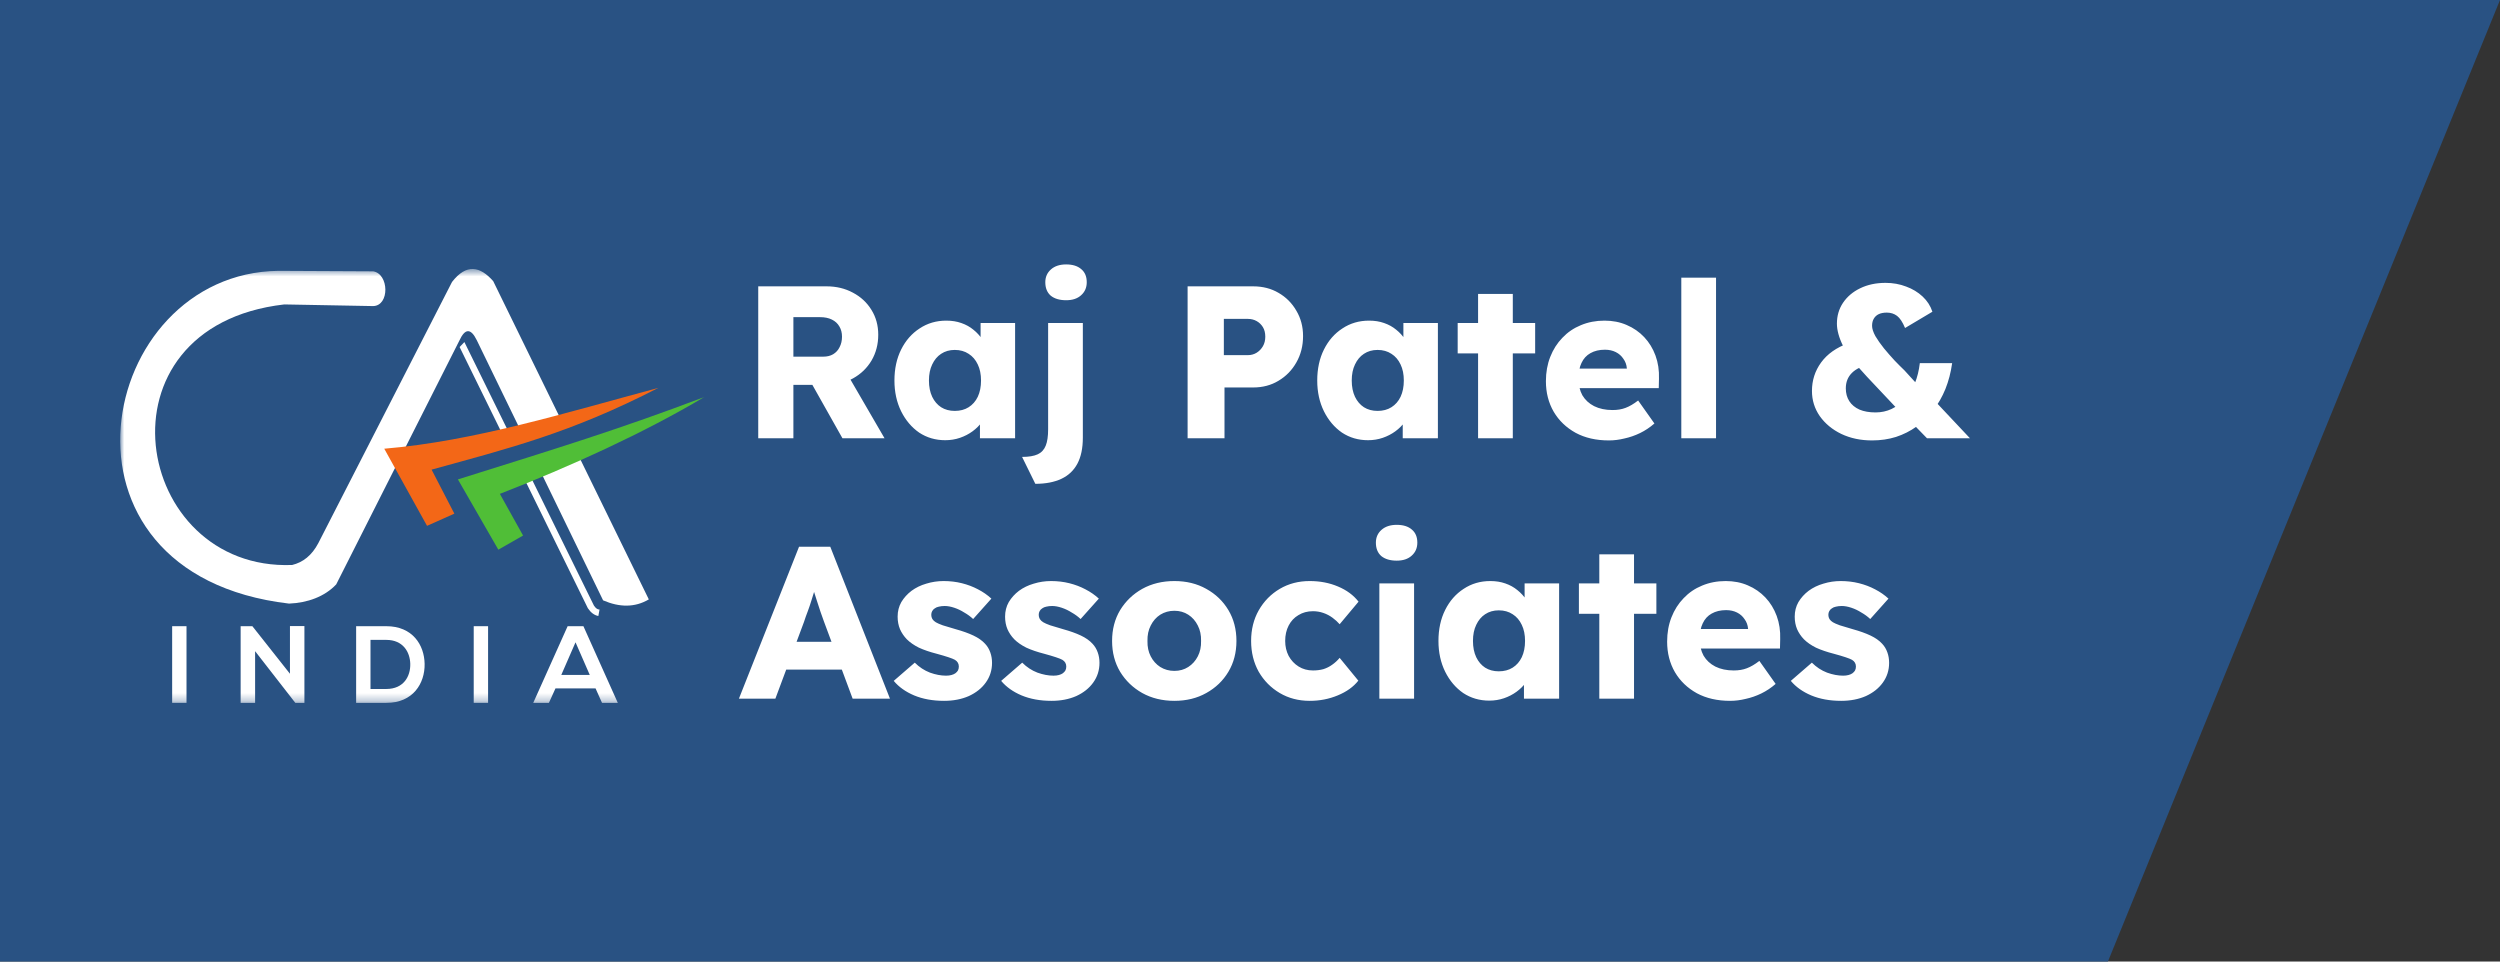 <svg width="312" height="120" viewBox="0 0 312 120" fill="none" xmlns="http://www.w3.org/2000/svg">
<rect x="0" y="0" width="312" height="120" fill="#333333" stroke="none"/>
<path d="M0 0H312L263.068 120H0V0Z" fill="#295283"/>
<mask id="mask0_261_972" style="mask-type:luminance" maskUnits="userSpaceOnUse" x="15" y="33" width="73" height="55">
<path d="M87.911 33.569H15V87.736H87.911V33.569Z" fill="white"/>
</mask>
<g mask="url(#mask0_261_972)">
<path fill-rule="evenodd" clip-rule="evenodd" d="M63.956 54.892L57.955 42.685L57.36 43.313L63.195 55.197L63.956 54.892Z" fill="white"/>
<path fill-rule="evenodd" clip-rule="evenodd" d="M74.123 75.576L65.809 58.661L65.037 58.946L73.364 75.904C73.732 76.454 74.167 76.784 74.674 76.876L74.823 76.069C74.569 76.084 74.338 75.898 74.123 75.576Z" fill="white"/>
<path d="M21.485 87.722V78.149H23.276V87.722H21.485Z" fill="white"/>
<path d="M36.186 78.135H37.991V87.722H36.869V87.736L31.837 81.267V87.722H30.032V78.149H31.495L36.186 84.084V78.135Z" fill="white"/>
<path d="M46.238 85.985H48.207C50.381 85.985 51.243 84.399 51.202 82.84C51.16 81.349 50.285 79.858 48.207 79.858H46.238V85.985ZM52.993 82.853C53.034 85.274 51.558 87.722 48.207 87.722C47.031 87.722 45.622 87.722 44.446 87.722V78.149C45.622 78.149 47.031 78.149 48.207 78.149C51.489 78.149 52.953 80.487 52.993 82.853Z" fill="white"/>
<path d="M59.12 87.722V78.149H60.912V87.722H59.12Z" fill="white"/>
<path d="M71.825 80.159L70.047 84.234H73.603L71.825 80.159ZM74.327 85.916H69.322L68.502 87.722H66.546L70.841 78.149H72.81L77.104 87.722H75.134L74.327 85.916Z" fill="white"/>
<path fill-rule="evenodd" clip-rule="evenodd" d="M67.998 53.273L70.339 53.057L61.553 35.087C59.911 33.226 58.211 32.868 56.411 35.191L39.723 67.79C38.921 69.313 37.815 70.182 36.458 70.51C16.558 71.27 11.3 40.778 35.475 37.993L46.565 38.199C48.648 38.157 48.559 34.17 46.565 33.861L34.738 33.801C12.025 34.093 4.544 71.629 36.072 75.329C38.384 75.236 40.519 74.46 41.958 72.934L57.337 42.49C58.021 41.004 58.74 40.899 59.504 42.461L65.282 54.361L67.998 53.273Z" fill="white"/>
<path fill-rule="evenodd" clip-rule="evenodd" d="M71.969 56.39L67.133 58.173L75.267 74.924C77.323 75.811 79.235 75.831 80.973 74.805L71.969 56.39Z" fill="white"/>
<path fill-rule="evenodd" clip-rule="evenodd" d="M47.955 55.999C59.15 55.065 70.727 51.476 82.165 48.404C71.175 54.075 63.424 55.964 53.863 58.61L56.703 64.104L53.293 65.624L47.955 55.999Z" fill="#F36717"/>
<path fill-rule="evenodd" clip-rule="evenodd" d="M57.147 59.83C69.801 55.862 77.367 53.539 87.911 49.542C80.41 54.003 71.189 58.218 62.382 61.633L65.279 66.835L62.193 68.599L57.147 59.83Z" fill="#50BE37"/>
</g>
<path d="M94.628 54.694V35.735H103.159C104.369 35.735 105.461 35.997 106.436 36.521C107.429 37.044 108.206 37.767 108.765 38.688C109.325 39.59 109.605 40.619 109.605 41.775C109.605 42.967 109.325 44.041 108.765 44.998C108.206 45.937 107.438 46.677 106.463 47.219C105.488 47.76 104.387 48.031 103.159 48.031H99.015V54.694H94.628ZM105.136 54.694L100.315 46.135L105.028 45.458L110.39 54.694H105.136ZM99.015 44.51H102.753C103.222 44.51 103.629 44.411 103.971 44.212C104.333 43.996 104.604 43.698 104.784 43.319C104.983 42.94 105.082 42.506 105.082 42.019C105.082 41.531 104.974 41.107 104.757 40.746C104.54 40.367 104.224 40.078 103.809 39.879C103.412 39.681 102.924 39.581 102.346 39.581H99.015V44.51ZM117.963 54.938C116.753 54.938 115.67 54.621 114.713 53.99C113.774 53.34 113.025 52.455 112.465 51.335C111.906 50.198 111.626 48.916 111.626 47.49C111.626 46.027 111.906 44.736 112.465 43.617C113.025 42.497 113.792 41.621 114.767 40.99C115.742 40.34 116.853 40.015 118.099 40.015C118.785 40.015 119.408 40.114 119.967 40.312C120.545 40.511 121.051 40.791 121.484 41.152C121.917 41.495 122.288 41.901 122.594 42.371C122.901 42.822 123.127 43.31 123.272 43.833L122.378 43.725V40.312H126.684V54.694H122.297V51.227L123.272 51.2C123.127 51.706 122.892 52.184 122.567 52.635C122.242 53.087 121.845 53.484 121.376 53.827C120.906 54.17 120.383 54.441 119.805 54.64C119.227 54.838 118.613 54.938 117.963 54.938ZM119.155 51.281C119.823 51.281 120.401 51.128 120.888 50.821C121.376 50.514 121.755 50.081 122.026 49.521C122.297 48.943 122.432 48.266 122.432 47.49C122.432 46.713 122.297 46.045 122.026 45.485C121.755 44.908 121.376 44.465 120.888 44.158C120.401 43.833 119.823 43.671 119.155 43.671C118.505 43.671 117.936 43.833 117.449 44.158C116.979 44.465 116.609 44.908 116.338 45.485C116.067 46.045 115.932 46.713 115.932 47.49C115.932 48.266 116.067 48.943 116.338 49.521C116.609 50.081 116.979 50.514 117.449 50.821C117.936 51.128 118.505 51.281 119.155 51.281ZM129.208 60.381L127.556 57.023C128.386 57.023 129.036 56.915 129.506 56.698C129.975 56.481 130.309 56.12 130.508 55.615C130.706 55.127 130.806 54.45 130.806 53.583V40.312H135.139V54.612C135.139 55.931 134.913 57.014 134.462 57.862C134.01 58.711 133.343 59.343 132.458 59.758C131.573 60.173 130.49 60.381 129.208 60.381ZM133.054 37.469C132.241 37.469 131.6 37.279 131.131 36.9C130.679 36.503 130.454 35.943 130.454 35.221C130.454 34.571 130.688 34.038 131.158 33.623C131.627 33.208 132.259 33 133.054 33C133.866 33 134.498 33.199 134.949 33.596C135.401 33.975 135.626 34.517 135.626 35.221C135.626 35.889 135.392 36.431 134.922 36.846C134.471 37.261 133.848 37.469 133.054 37.469ZM148.213 54.694V35.735H156.392C157.583 35.735 158.64 36.006 159.561 36.548C160.5 37.09 161.24 37.83 161.781 38.769C162.341 39.708 162.621 40.764 162.621 41.938C162.621 43.165 162.341 44.267 161.781 45.242C161.24 46.199 160.5 46.957 159.561 47.517C158.64 48.076 157.583 48.356 156.392 48.356H152.817V54.694H148.213ZM152.736 44.321H155.742C156.139 44.321 156.5 44.221 156.825 44.023C157.15 43.824 157.412 43.553 157.611 43.21C157.809 42.867 157.908 42.47 157.908 42.019C157.908 41.549 157.809 41.152 157.611 40.827C157.412 40.502 157.15 40.249 156.825 40.069C156.5 39.888 156.139 39.798 155.742 39.798H152.736V44.321ZM170.728 54.938C169.519 54.938 168.435 54.621 167.478 53.99C166.539 53.34 165.79 52.455 165.23 51.335C164.671 50.198 164.391 48.916 164.391 47.49C164.391 46.027 164.671 44.736 165.23 43.617C165.79 42.497 166.557 41.621 167.532 40.99C168.507 40.34 169.618 40.015 170.863 40.015C171.55 40.015 172.173 40.114 172.732 40.312C173.31 40.511 173.816 40.791 174.249 41.152C174.682 41.495 175.052 41.901 175.359 42.371C175.666 42.822 175.892 43.31 176.036 43.833L175.143 43.725V40.312H179.449V54.694H175.061V51.227L176.036 51.2C175.892 51.706 175.657 52.184 175.332 52.635C175.007 53.087 174.61 53.484 174.141 53.827C173.671 54.17 173.148 54.441 172.57 54.64C171.992 54.838 171.378 54.938 170.728 54.938ZM171.92 51.281C172.588 51.281 173.166 51.128 173.653 50.821C174.141 50.514 174.52 50.081 174.791 49.521C175.061 48.943 175.197 48.266 175.197 47.49C175.197 46.713 175.061 46.045 174.791 45.485C174.52 44.908 174.141 44.465 173.653 44.158C173.166 43.833 172.588 43.671 171.92 43.671C171.27 43.671 170.701 43.833 170.214 44.158C169.744 44.465 169.374 44.908 169.103 45.485C168.832 46.045 168.697 46.713 168.697 47.49C168.697 48.266 168.832 48.943 169.103 49.521C169.374 50.081 169.744 50.514 170.214 50.821C170.701 51.128 171.27 51.281 171.92 51.281ZM184.464 54.694V36.683H188.798V54.694H184.464ZM181.918 44.104V40.312H191.587V44.104H181.918ZM200.784 54.965C199.195 54.965 197.813 54.649 196.64 54.017C195.466 53.367 194.554 52.491 193.904 51.39C193.254 50.27 192.929 48.997 192.929 47.571C192.929 46.469 193.11 45.458 193.471 44.538C193.832 43.617 194.338 42.822 194.988 42.154C195.638 41.468 196.405 40.944 197.29 40.583C198.192 40.204 199.176 40.015 200.242 40.015C201.253 40.015 202.174 40.195 203.004 40.556C203.853 40.917 204.584 41.423 205.198 42.073C205.812 42.723 206.281 43.49 206.606 44.375C206.931 45.26 207.076 46.226 207.04 47.273L207.013 48.438H195.556L194.934 46H203.492L203.031 46.515V45.973C202.995 45.522 202.851 45.124 202.598 44.781C202.363 44.42 202.047 44.14 201.65 43.942C201.253 43.743 200.801 43.644 200.296 43.644C199.592 43.644 198.987 43.788 198.481 44.077C197.994 44.348 197.624 44.754 197.371 45.296C197.118 45.819 196.992 46.469 196.992 47.246C196.992 48.04 197.154 48.735 197.479 49.331C197.822 49.909 198.31 50.36 198.942 50.685C199.592 51.01 200.359 51.173 201.244 51.173C201.858 51.173 202.399 51.083 202.869 50.902C203.356 50.721 203.88 50.415 204.44 49.981L206.471 52.852C205.911 53.34 205.315 53.737 204.684 54.044C204.051 54.351 203.401 54.576 202.734 54.721C202.084 54.883 201.434 54.965 200.784 54.965ZM209.827 54.694V34.652H214.161V54.694H209.827ZM240.487 54.694L238.591 52.744L236.966 51.227L232.985 47.002C232.28 46.244 231.685 45.558 231.197 44.944C230.71 44.312 230.321 43.734 230.032 43.21C229.762 42.669 229.563 42.163 229.437 41.694C229.31 41.224 229.247 40.791 229.247 40.394C229.247 39.419 229.5 38.552 230.005 37.794C230.529 37.017 231.242 36.413 232.145 35.979C233.066 35.528 234.122 35.302 235.314 35.302C236.235 35.302 237.092 35.456 237.887 35.763C238.681 36.051 239.367 36.467 239.945 37.008C240.523 37.55 240.929 38.182 241.164 38.904L237.751 40.935C237.444 40.195 237.11 39.69 236.749 39.419C236.388 39.148 235.964 39.013 235.476 39.013C235.079 39.013 234.745 39.076 234.474 39.202C234.203 39.328 233.996 39.518 233.851 39.771C233.707 40.006 233.635 40.303 233.635 40.665C233.635 41.008 233.77 41.432 234.041 41.938C234.33 42.425 234.691 42.94 235.124 43.481C235.557 44.005 236 44.51 236.451 44.998C236.902 45.467 237.309 45.874 237.67 46.217L239.674 48.41L241.543 50.117L245.849 54.694H240.487ZM233.635 54.965C232.208 54.965 230.926 54.694 229.789 54.152C228.669 53.61 227.775 52.87 227.107 51.931C226.457 50.992 226.132 49.945 226.132 48.79C226.132 47.471 226.512 46.289 227.27 45.242C228.046 44.176 229.184 43.373 230.682 42.831L233.391 45.458C232.379 45.675 231.621 46.036 231.116 46.542C230.61 47.047 230.357 47.688 230.357 48.465C230.357 49.078 230.502 49.611 230.791 50.062C231.08 50.514 231.504 50.866 232.064 51.119C232.623 51.353 233.291 51.471 234.068 51.471C234.79 51.471 235.458 51.326 236.072 51.038C236.704 50.731 237.264 50.306 237.751 49.765C238.257 49.223 238.663 48.582 238.97 47.842C239.277 47.083 239.485 46.244 239.593 45.323H243.628C243.466 46.478 243.186 47.553 242.789 48.546C242.391 49.521 241.886 50.406 241.272 51.2C240.676 51.994 239.981 52.672 239.187 53.231C238.41 53.791 237.552 54.224 236.614 54.531C235.693 54.82 234.7 54.965 233.635 54.965ZM92.217 87.194L99.719 68.235H103.619L111.067 87.194H106.409L102.834 77.579C102.69 77.2 102.545 76.794 102.401 76.36C102.256 75.927 102.112 75.485 101.967 75.033C101.823 74.564 101.679 74.112 101.534 73.679C101.408 73.228 101.299 72.812 101.209 72.433L102.021 72.406C101.913 72.858 101.787 73.3 101.642 73.733C101.516 74.167 101.381 74.6 101.236 75.033C101.11 75.448 100.965 75.873 100.803 76.306C100.64 76.721 100.487 77.155 100.342 77.606L96.767 87.194H92.217ZM95.792 83.565L97.228 80.098H105.949L107.357 83.565H95.792ZM117.82 87.465C116.412 87.465 115.166 87.239 114.083 86.787C113.018 86.336 112.169 85.731 111.537 84.973L114.164 82.698C114.724 83.258 115.356 83.673 116.06 83.944C116.764 84.196 117.432 84.323 118.064 84.323C118.317 84.323 118.543 84.296 118.741 84.242C118.94 84.188 119.102 84.115 119.229 84.025C119.373 83.917 119.481 83.799 119.554 83.673C119.626 83.529 119.662 83.366 119.662 83.185C119.662 82.824 119.499 82.544 119.174 82.346C119.012 82.256 118.741 82.147 118.362 82.021C117.983 81.894 117.495 81.75 116.899 81.588C116.051 81.371 115.31 81.118 114.679 80.829C114.065 80.522 113.559 80.17 113.162 79.773C112.801 79.394 112.521 78.979 112.322 78.527C112.124 78.058 112.024 77.534 112.024 76.956C112.024 76.288 112.178 75.683 112.485 75.142C112.81 74.6 113.234 74.131 113.758 73.733C114.299 73.336 114.913 73.038 115.599 72.84C116.304 72.623 117.026 72.515 117.766 72.515C118.56 72.515 119.319 72.605 120.041 72.785C120.763 72.966 121.431 73.219 122.045 73.544C122.677 73.869 123.237 74.257 123.724 74.708L121.449 77.254C121.124 76.947 120.754 76.677 120.339 76.442C119.942 76.189 119.526 75.99 119.093 75.846C118.66 75.701 118.263 75.629 117.901 75.629C117.631 75.629 117.387 75.656 117.17 75.71C116.972 75.746 116.8 75.819 116.656 75.927C116.511 76.017 116.403 76.135 116.331 76.279C116.258 76.406 116.222 76.559 116.222 76.74C116.222 76.92 116.268 77.092 116.358 77.254C116.466 77.417 116.61 77.552 116.791 77.66C116.972 77.769 117.26 77.895 117.658 78.04C118.055 78.166 118.597 78.329 119.283 78.527C120.131 78.762 120.863 79.023 121.476 79.312C122.09 79.602 122.578 79.944 122.939 80.342C123.228 80.648 123.445 81.01 123.589 81.425C123.733 81.822 123.806 82.256 123.806 82.725C123.806 83.646 123.544 84.467 123.02 85.19C122.515 85.894 121.81 86.454 120.908 86.869C120.005 87.266 118.976 87.465 117.82 87.465ZM131.23 87.465C129.821 87.465 128.576 87.239 127.492 86.787C126.427 86.336 125.578 85.731 124.946 84.973L127.573 82.698C128.133 83.258 128.765 83.673 129.469 83.944C130.173 84.196 130.841 84.323 131.473 84.323C131.726 84.323 131.952 84.296 132.151 84.242C132.349 84.188 132.512 84.115 132.638 84.025C132.782 83.917 132.891 83.799 132.963 83.673C133.035 83.529 133.071 83.366 133.071 83.185C133.071 82.824 132.909 82.544 132.584 82.346C132.421 82.256 132.151 82.147 131.771 82.021C131.392 81.894 130.905 81.75 130.309 81.588C129.46 81.371 128.72 81.118 128.088 80.829C127.474 80.522 126.968 80.17 126.571 79.773C126.21 79.394 125.93 78.979 125.732 78.527C125.533 78.058 125.434 77.534 125.434 76.956C125.434 76.288 125.587 75.683 125.894 75.142C126.219 74.6 126.643 74.131 127.167 73.733C127.709 73.336 128.323 73.038 129.009 72.84C129.713 72.623 130.435 72.515 131.176 72.515C131.97 72.515 132.728 72.605 133.451 72.785C134.173 72.966 134.841 73.219 135.455 73.544C136.087 73.869 136.646 74.257 137.134 74.708L134.859 77.254C134.534 76.947 134.164 76.677 133.748 76.442C133.351 76.189 132.936 75.99 132.503 75.846C132.069 75.701 131.672 75.629 131.311 75.629C131.04 75.629 130.796 75.656 130.58 75.71C130.381 75.746 130.21 75.819 130.065 75.927C129.921 76.017 129.812 76.135 129.74 76.279C129.668 76.406 129.632 76.559 129.632 76.74C129.632 76.92 129.677 77.092 129.767 77.254C129.876 77.417 130.02 77.552 130.201 77.66C130.381 77.769 130.67 77.895 131.067 78.04C131.464 78.166 132.006 78.329 132.692 78.527C133.541 78.762 134.272 79.023 134.886 79.312C135.5 79.602 135.987 79.944 136.348 80.342C136.637 80.648 136.854 81.01 136.998 81.425C137.143 81.822 137.215 82.256 137.215 82.725C137.215 83.646 136.953 84.467 136.43 85.19C135.924 85.894 135.22 86.454 134.317 86.869C133.414 87.266 132.385 87.465 131.23 87.465ZM146.562 87.465C145.063 87.465 143.727 87.14 142.554 86.49C141.398 85.84 140.477 84.955 139.791 83.835C139.123 82.716 138.789 81.434 138.789 79.99C138.789 78.545 139.123 77.263 139.791 76.144C140.477 75.024 141.398 74.14 142.554 73.49C143.727 72.84 145.063 72.515 146.562 72.515C148.061 72.515 149.388 72.84 150.543 73.49C151.717 74.14 152.638 75.024 153.306 76.144C153.974 77.263 154.308 78.545 154.308 79.99C154.308 81.434 153.974 82.716 153.306 83.835C152.638 84.955 151.717 85.84 150.543 86.49C149.388 87.14 148.061 87.465 146.562 87.465ZM146.562 83.727C147.212 83.727 147.79 83.565 148.295 83.24C148.801 82.915 149.198 82.472 149.487 81.912C149.776 81.353 149.911 80.712 149.893 79.99C149.911 79.267 149.776 78.626 149.487 78.067C149.198 77.489 148.801 77.037 148.295 76.713C147.79 76.388 147.212 76.225 146.562 76.225C145.912 76.225 145.325 76.388 144.801 76.713C144.296 77.037 143.899 77.489 143.61 78.067C143.321 78.626 143.186 79.267 143.204 79.99C143.186 80.712 143.321 81.353 143.61 81.912C143.899 82.472 144.296 82.915 144.801 83.24C145.325 83.565 145.912 83.727 146.562 83.727ZM163.452 87.465C162.062 87.465 160.816 87.14 159.714 86.49C158.613 85.84 157.737 84.955 157.087 83.835C156.455 82.698 156.139 81.416 156.139 79.99C156.139 78.563 156.455 77.29 157.087 76.171C157.737 75.033 158.613 74.14 159.714 73.49C160.816 72.84 162.062 72.515 163.452 72.515C164.734 72.515 165.908 72.74 166.973 73.192C168.056 73.643 168.914 74.275 169.546 75.088L167.189 77.904C166.937 77.615 166.639 77.344 166.296 77.092C165.952 76.839 165.573 76.64 165.158 76.496C164.743 76.352 164.31 76.279 163.858 76.279C163.172 76.279 162.567 76.442 162.044 76.767C161.52 77.073 161.114 77.507 160.825 78.067C160.536 78.626 160.391 79.267 160.391 79.99C160.391 80.676 160.536 81.299 160.825 81.858C161.132 82.418 161.547 82.86 162.071 83.185C162.594 83.51 163.19 83.673 163.858 83.673C164.327 83.673 164.761 83.619 165.158 83.51C165.555 83.384 165.916 83.204 166.241 82.969C166.585 82.734 166.9 82.445 167.189 82.102L169.519 84.946C168.905 85.722 168.047 86.336 166.946 86.787C165.862 87.239 164.698 87.465 163.452 87.465ZM172.143 87.194V72.812H176.477V87.194H172.143ZM174.31 69.969C173.498 69.969 172.857 69.779 172.387 69.4C171.936 69.003 171.71 68.443 171.71 67.721C171.71 67.071 171.945 66.538 172.414 66.123C172.884 65.708 173.516 65.5 174.31 65.5C175.123 65.5 175.754 65.698 176.206 66.096C176.657 66.475 176.883 67.017 176.883 67.721C176.883 68.389 176.648 68.931 176.179 69.346C175.727 69.761 175.104 69.969 174.31 69.969ZM185.857 87.438C184.647 87.438 183.564 87.121 182.607 86.49C181.668 85.84 180.918 84.955 180.359 83.835C179.799 82.698 179.519 81.416 179.519 79.99C179.519 78.527 179.799 77.236 180.359 76.117C180.918 74.997 181.686 74.121 182.661 73.49C183.636 72.84 184.746 72.515 185.992 72.515C186.678 72.515 187.301 72.614 187.861 72.812C188.439 73.011 188.944 73.291 189.378 73.652C189.811 73.995 190.181 74.401 190.488 74.871C190.795 75.322 191.021 75.81 191.165 76.333L190.271 76.225V72.812H194.578V87.194H190.19V83.727L191.165 83.7C191.021 84.206 190.786 84.684 190.461 85.135C190.136 85.587 189.739 85.984 189.269 86.327C188.8 86.67 188.276 86.941 187.699 87.14C187.121 87.338 186.507 87.438 185.857 87.438ZM187.048 83.781C187.716 83.781 188.294 83.628 188.782 83.321C189.269 83.014 189.649 82.581 189.919 82.021C190.19 81.443 190.326 80.766 190.326 79.99C190.326 79.213 190.19 78.545 189.919 77.985C189.649 77.408 189.269 76.965 188.782 76.658C188.294 76.333 187.716 76.171 187.048 76.171C186.398 76.171 185.83 76.333 185.342 76.658C184.873 76.965 184.503 77.408 184.232 77.985C183.961 78.545 183.826 79.213 183.826 79.99C183.826 80.766 183.961 81.443 184.232 82.021C184.503 82.581 184.873 83.014 185.342 83.321C185.83 83.628 186.398 83.781 187.048 83.781ZM199.593 87.194V69.183H203.926V87.194H199.593ZM197.047 76.604V72.812H206.716V76.604H197.047ZM215.912 87.465C214.323 87.465 212.942 87.148 211.768 86.517C210.595 85.867 209.683 84.991 209.033 83.89C208.383 82.77 208.058 81.497 208.058 80.071C208.058 78.969 208.238 77.958 208.6 77.037C208.961 76.117 209.466 75.322 210.116 74.654C210.766 73.968 211.533 73.444 212.418 73.083C213.321 72.704 214.305 72.515 215.37 72.515C216.381 72.515 217.302 72.695 218.133 73.056C218.981 73.417 219.713 73.923 220.327 74.573C220.941 75.223 221.41 75.99 221.735 76.875C222.06 77.76 222.204 78.726 222.168 79.773L222.141 80.938H210.685L210.062 78.5H218.62L218.16 79.015V78.473C218.124 78.021 217.979 77.624 217.727 77.281C217.492 76.92 217.176 76.64 216.779 76.442C216.381 76.243 215.93 76.144 215.425 76.144C214.72 76.144 214.116 76.288 213.61 76.577C213.122 76.848 212.752 77.254 212.5 77.796C212.247 78.319 212.12 78.969 212.12 79.746C212.12 80.54 212.283 81.235 212.608 81.831C212.951 82.409 213.438 82.86 214.07 83.185C214.72 83.51 215.488 83.673 216.372 83.673C216.986 83.673 217.528 83.583 217.997 83.402C218.485 83.221 219.008 82.915 219.568 82.481L221.6 85.352C221.04 85.84 220.444 86.237 219.812 86.544C219.18 86.851 218.53 87.076 217.862 87.221C217.212 87.383 216.562 87.465 215.912 87.465ZM229.777 87.465C228.369 87.465 227.123 87.239 226.04 86.787C224.974 86.336 224.126 85.731 223.494 84.973L226.121 82.698C226.681 83.258 227.312 83.673 228.017 83.944C228.721 84.196 229.389 84.323 230.021 84.323C230.273 84.323 230.499 84.296 230.698 84.242C230.896 84.188 231.059 84.115 231.185 84.025C231.33 83.917 231.438 83.799 231.51 83.673C231.583 83.529 231.619 83.366 231.619 83.185C231.619 82.824 231.456 82.544 231.131 82.346C230.969 82.256 230.698 82.147 230.319 82.021C229.94 81.894 229.452 81.75 228.856 81.588C228.008 81.371 227.267 81.118 226.635 80.829C226.021 80.522 225.516 80.17 225.119 79.773C224.758 79.394 224.478 78.979 224.279 78.527C224.081 78.058 223.981 77.534 223.981 76.956C223.981 76.288 224.135 75.683 224.442 75.142C224.767 74.6 225.191 74.131 225.715 73.733C226.256 73.336 226.87 73.038 227.556 72.84C228.26 72.623 228.983 72.515 229.723 72.515C230.517 72.515 231.276 72.605 231.998 72.785C232.72 72.966 233.388 73.219 234.002 73.544C234.634 73.869 235.194 74.257 235.681 74.708L233.406 77.254C233.081 76.947 232.711 76.677 232.296 76.442C231.899 76.189 231.483 75.99 231.05 75.846C230.617 75.701 230.219 75.629 229.858 75.629C229.587 75.629 229.344 75.656 229.127 75.71C228.929 75.746 228.757 75.819 228.612 75.927C228.468 76.017 228.36 76.135 228.287 76.279C228.215 76.406 228.179 76.559 228.179 76.74C228.179 76.92 228.224 77.092 228.315 77.254C228.423 77.417 228.567 77.552 228.748 77.66C228.929 77.769 229.217 77.895 229.615 78.04C230.012 78.166 230.554 78.329 231.24 78.527C232.088 78.762 232.819 79.023 233.433 79.312C234.047 79.602 234.535 79.944 234.896 80.342C235.185 80.648 235.401 81.01 235.546 81.425C235.69 81.822 235.762 82.256 235.762 82.725C235.762 83.646 235.501 84.467 234.977 85.19C234.471 85.894 233.767 86.454 232.865 86.869C231.962 87.266 230.933 87.465 229.777 87.465Z" fill="white"/>
</svg>
